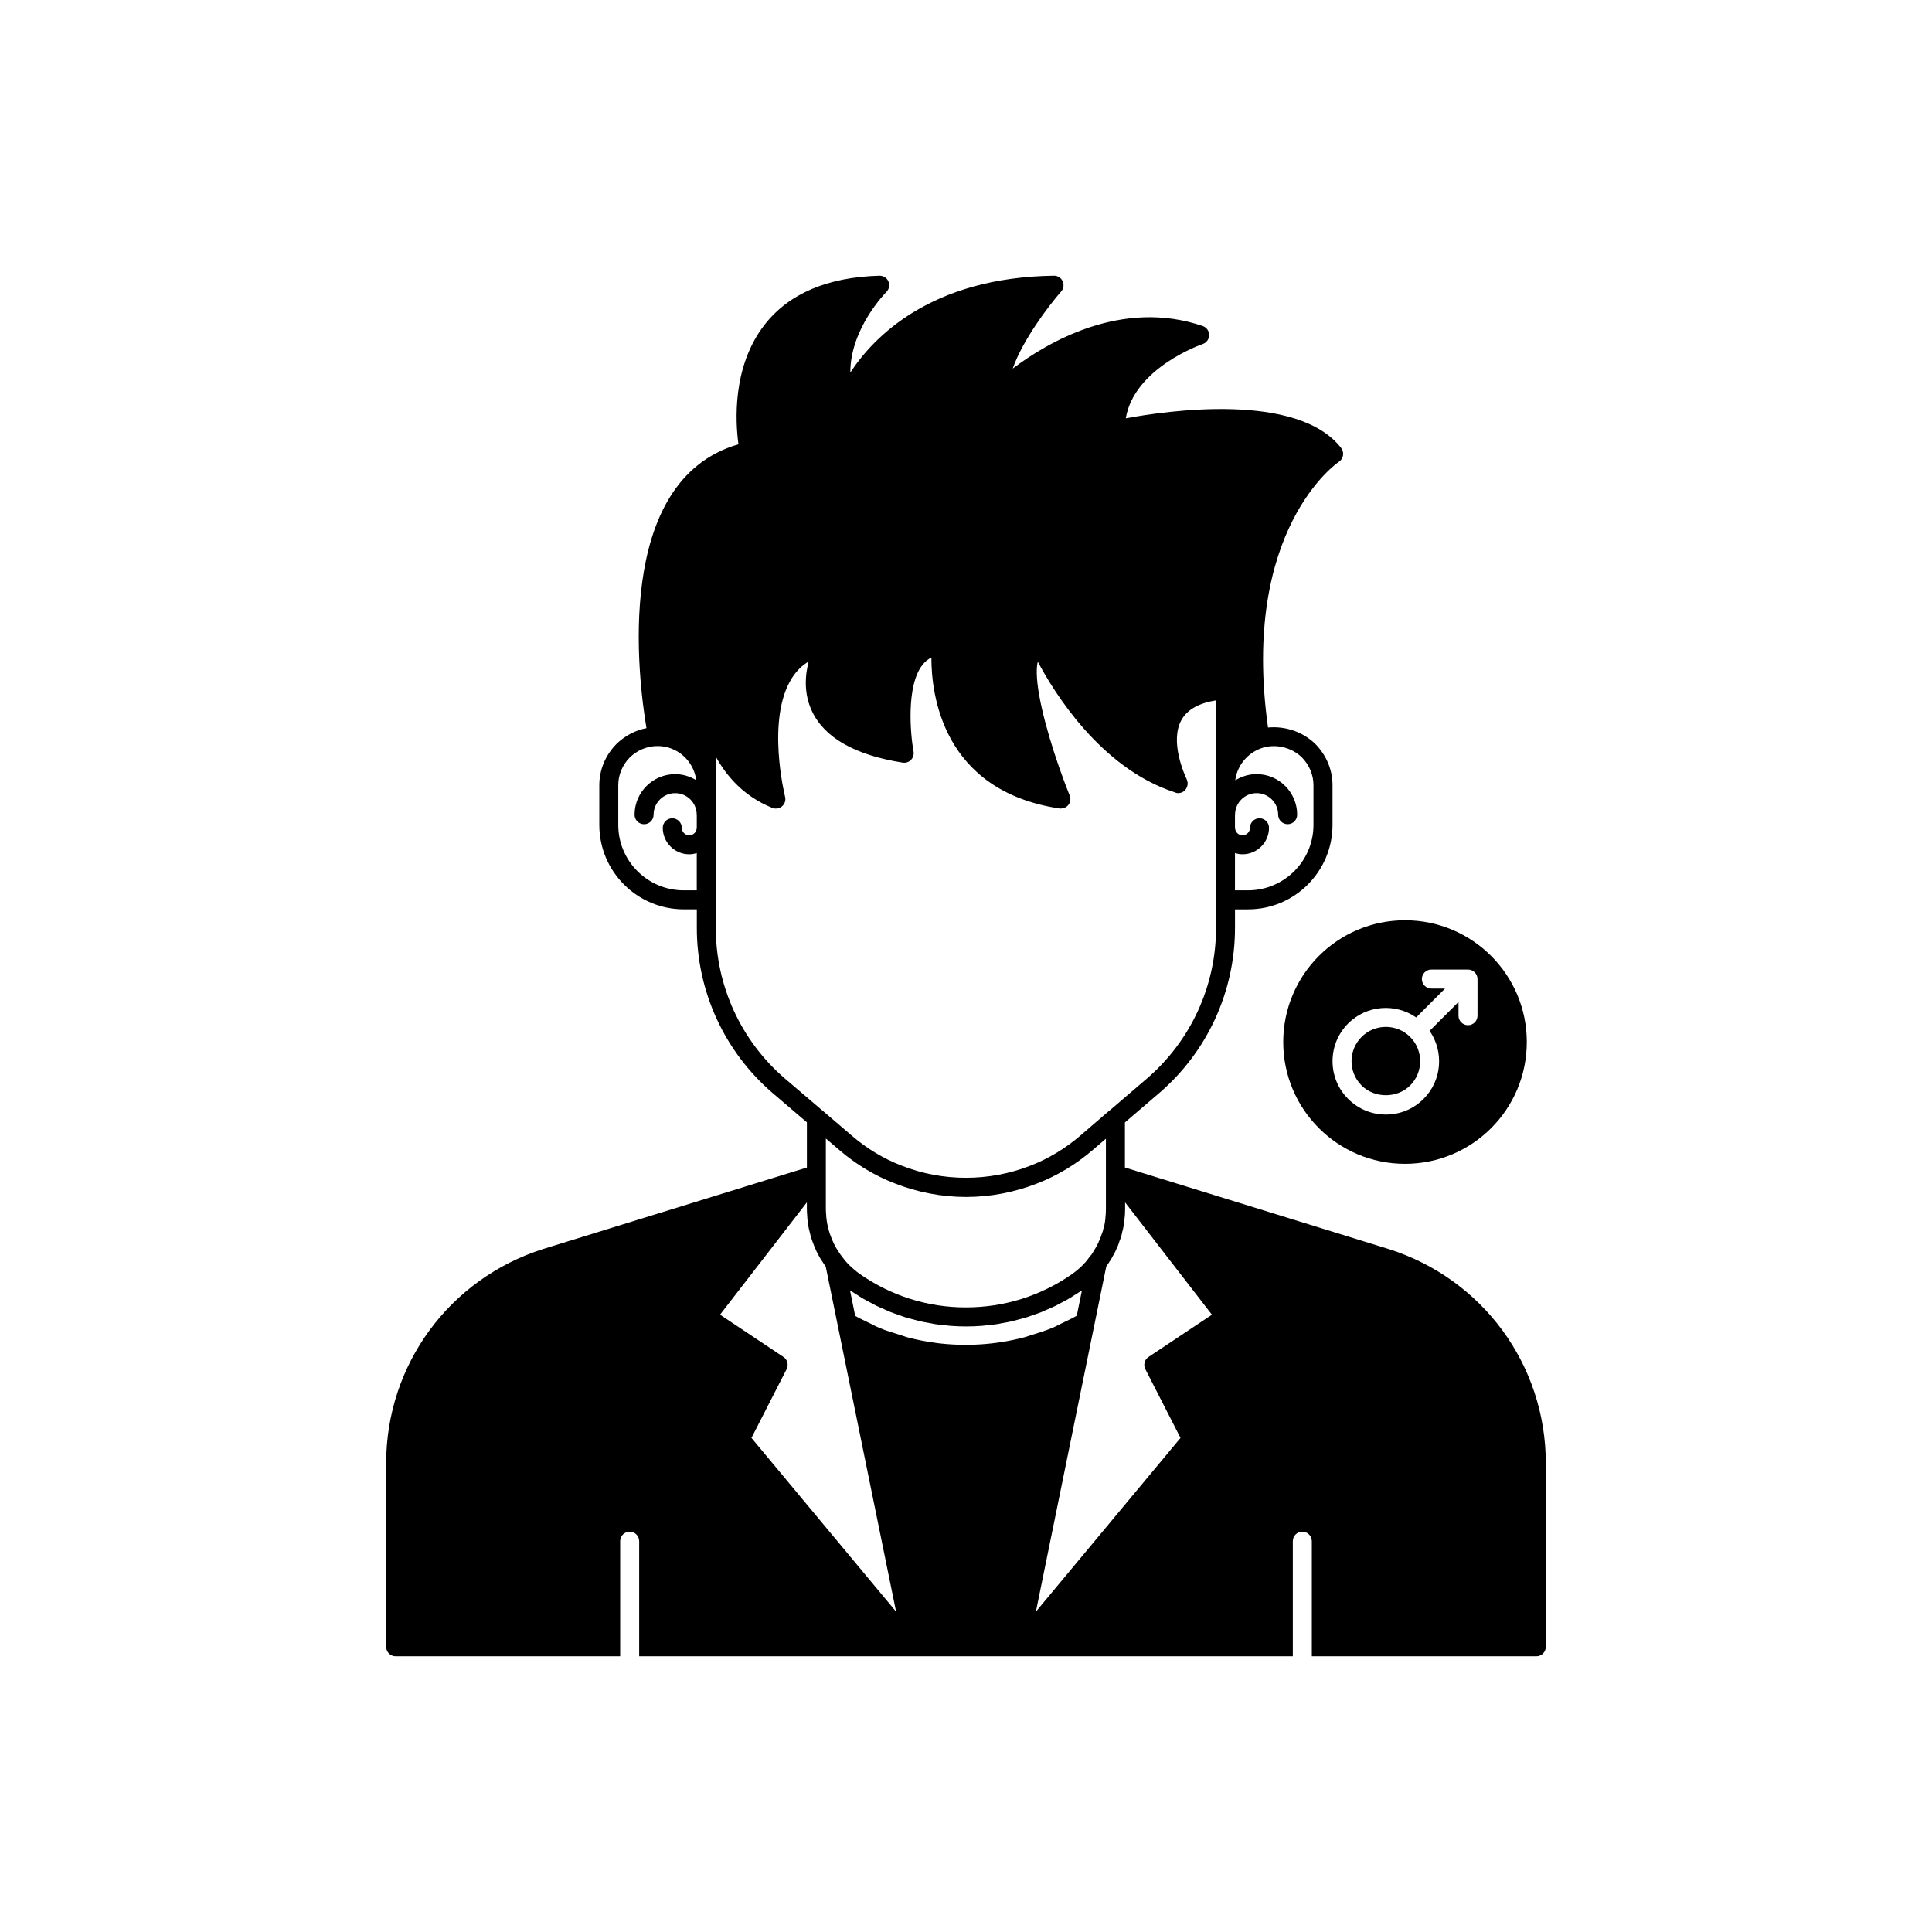 <?xml version="1.0" encoding="UTF-8"?>
<!-- Uploaded to: SVG Repo, www.svgrepo.com, Generator: SVG Repo Mixer Tools -->
<svg fill="#000000" width="800px" height="800px" version="1.1" viewBox="144 144 512 512" xmlns="http://www.w3.org/2000/svg">
 <g>
  <path d="m517.7 431.66c3.547-3.547 3.547-9.32 0-12.867-1.773-1.773-4.102-2.66-6.434-2.66-2.328 0-4.66 0.887-6.434 2.66-3.547 3.551-3.547 9.32 0 12.867 3.438 3.441 9.43 3.441 12.867 0z"/>
  <path d="m484.07 420.15c0 17.824 14.449 32.273 32.273 32.273s32.273-14.449 32.273-32.273c0-17.824-14.449-32.273-32.273-32.273s-32.273 14.449-32.273 32.273zm17.199-4.922c4.906-4.902 12.527-5.418 18.031-1.602l7.652-7.652h-3.625c-1.391 0-2.519-1.125-2.519-2.519 0-1.391 1.125-2.519 2.519-2.519h9.707c0.328 0 0.652 0.066 0.961 0.195 0.617 0.254 1.109 0.746 1.363 1.363 0.129 0.309 0.195 0.633 0.195 0.961v9.707c0 1.391-1.125 2.519-2.519 2.519-1.391 0-2.519-1.125-2.519-2.519v-3.629l-7.652 7.652c3.816 5.508 3.301 13.129-1.602 18.031-2.668 2.672-6.219 4.144-9.996 4.144s-7.324-1.473-9.996-4.144c-5.512-5.508-5.512-14.477 0-19.988z"/>
  <path d="m511.93 474.98-69.816-21.582v-11.945l9.098-7.797c12.758-10.965 20.074-26.906 20.074-43.73v-4.938h3.473c12.336 0 22.371-10.035 22.371-22.367v-10.527c0-4.055-1.598-7.918-4.535-10.922-3.359-3.285-8.082-4.809-12.559-4.367-7.344-52.602 18.496-70.238 18.766-70.41 0.59-0.383 0.992-1 1.113-1.695 0.117-0.695-0.059-1.406-0.488-1.965-11.57-14.922-46.148-9.902-57.082-7.875 2.234-13.422 20.176-19.617 20.375-19.684 1.023-0.344 1.711-1.305 1.719-2.383 0-1.078-0.684-2.043-1.703-2.391-21.516-7.352-41.23 4.383-50.352 11.273 2.652-7.641 9.668-16.809 12.836-20.43 0.656-0.75 0.812-1.812 0.395-2.715-0.418-0.902-1.328-1.484-2.32-1.465-32.629 0.445-47.805 16.262-53.957 25.676-0.016-11.73 9.445-21.25 9.559-21.363 0.738-0.727 0.953-1.832 0.551-2.781-0.41-0.953-1.293-1.516-2.387-1.531-13.742 0.379-23.965 4.734-30.395 12.941-8.723 11.141-7.766 25.969-6.965 31.738-33.32 9.605-26.543 62.41-24.379 75.219-2.977 0.582-5.742 2.027-8.004 4.246-2.898 2.961-4.496 6.828-4.496 10.879v10.527c0 12.336 10.035 22.367 22.371 22.367h3.473v4.938c0 16.824 7.316 32.762 20.082 43.738l9.086 7.769v11.98l-69.828 21.57c-24.93 7.891-41.672 30.723-41.672 56.82v48.617c0 1.391 1.125 2.519 2.519 2.519h59.496v-30.504c0-1.391 1.125-2.519 2.519-2.519 1.391 0 2.519 1.125 2.519 2.519v30.504h173.22v-30.504c0-1.391 1.125-2.519 2.519-2.519 1.391 0 2.519 1.125 2.519 2.519v30.504h59.488c1.391 0 2.519-1.125 2.519-2.519v-48.617c0-26.105-16.762-48.938-41.727-56.82zm-40.645-104.91c0.637 0.191 1.301 0.324 1.996 0.324 3.871 0 7.019-3.148 7.019-7.019 0-1.391-1.125-2.519-2.519-2.519-1.391 0-2.519 1.125-2.519 2.519 0 1.094-0.891 1.984-1.984 1.984s-1.977-0.891-1.977-1.984c0-0.035-0.02-0.062-0.02-0.098v-3.277c0-0.035 0.02-0.062 0.02-0.098 0-3.152 2.562-5.715 5.711-5.715s5.711 2.562 5.711 5.715c0 1.391 1.125 2.519 2.519 2.519 1.391 0 2.519-1.125 2.519-2.519 0-5.93-4.82-10.754-10.75-10.754-2.078 0-4.004 0.621-5.652 1.645 0.027-0.195 0.051-0.391 0.082-0.535 0.633-3.543 3.141-6.555 6.547-7.871 3.652-1.422 8.145-0.488 11.035 2.34 1.973 2.016 3.059 4.629 3.059 7.359v10.527c0 9.559-7.773 17.332-17.332 17.332h-3.473zm-142.63-6.766c0 0.027-0.016 0.047-0.016 0.074 0 1.094-0.891 1.984-1.984 1.984s-1.977-0.891-1.977-1.984c0-1.391-1.125-2.519-2.519-2.519-1.391 0-2.519 1.125-2.519 2.519 0 3.871 3.148 7.019 7.016 7.019 0.699 0 1.359-0.133 1.996-0.324v9.875h-3.473c-9.559 0-17.332-7.773-17.332-17.332v-10.527c0-2.727 1.086-5.344 3.019-7.32 2.016-1.973 4.644-3.059 7.41-3.059 5.269 0 9.586 3.965 10.242 9.059-1.633-1.004-3.539-1.613-5.594-1.613-5.93 0-10.754 4.824-10.754 10.754 0 1.391 1.125 2.519 2.519 2.519 1.391 0 2.519-1.125 2.519-2.519 0-3.152 2.562-5.715 5.719-5.715 3.148 0 5.711 2.562 5.711 5.715 0 0.027 0.016 0.047 0.016 0.074zm23.359 66.523c-11.645-10.008-18.32-24.555-18.32-39.906v-45.395c2.945 5.356 7.606 10.602 14.98 13.574 0.875 0.355 1.879 0.184 2.598-0.441 0.715-0.621 1.02-1.594 0.781-2.516-0.051-0.203-5.098-20.613 1.824-31.465 1.195-1.871 2.66-3.324 4.434-4.383-0.941 3.578-1.371 8.449 0.891 13.219 3.34 7.027 11.426 11.598 24.023 13.59 0.812 0.129 1.625-0.141 2.195-0.727 0.57-0.586 0.828-1.41 0.68-2.215-0.828-4.496-2.012-17.391 2.367-22.965 0.676-0.859 1.457-1.504 2.363-1.941-0.031 9.516 2.809 35.305 33.934 39.996 0.121 0.016 0.25 0.027 0.375 0.027 0.215 0 0.41-0.086 0.617-0.141 0.129-0.035 0.262-0.035 0.383-0.086 0.375-0.164 0.719-0.398 0.98-0.73 0.562-0.711 0.699-1.664 0.359-2.504-0.539-1.332-1.098-2.785-1.664-4.316-3.394-9.191-6.981-21.289-7.062-28.18-0.016-1.148 0.07-2.152 0.27-2.977 4.234 7.992 16.582 28.164 36.164 34.578 0.336 0.16 0.688 0.262 1.055 0.262 0.629 0 1.258-0.238 1.75-0.707 0.059-0.059 0.082-0.133 0.137-0.195h0.004s0-0.004 0.004-0.008c0.309-0.359 0.488-0.781 0.559-1.227 0.008-0.047 0.023-0.09 0.027-0.141 0.043-0.445-0.02-0.883-0.207-1.297-0.012-0.023 0-0.051-0.012-0.078-0.488-1.02-4.684-10.109-1.328-15.871 1.543-2.652 4.594-4.348 9.086-5.062v60.312c0 15.352-6.676 29.898-18.312 39.898l-9.898 8.488c-0.027 0.02-0.062 0.02-0.086 0.039l-7.703 6.641c-3.981 3.41-8.414 6.082-13.18 7.93-11 4.305-23.305 4.277-34.156-0.004-4.719-1.812-9.152-4.481-13.172-7.926l-7.758-6.648c-0.008-0.008-0.023-0.008-0.035-0.016zm81.199 46.699c-0.039 0.043-0.074 0.09-0.109 0.133-0.09 0.102-0.195 0.184-0.266 0.301-0.059 0.07-0.117 0.148-0.172 0.227-0.246 0.367-0.535 0.738-0.82 1.066-0.039 0.047-0.078 0.098-0.113 0.148-0.016 0.02-0.031 0.035-0.043 0.051-0.012 0.012-0.02 0.027-0.031 0.039-0.09 0.082-0.176 0.168-0.242 0.242-0.434 0.516-0.906 0.938-1.402 1.387-0.625 0.582-1.301 1.074-1.938 1.543-8.254 5.766-17.949 8.812-28.133 8.812-10.086 0-19.777-3.047-28.078-8.848-0.5-0.336-0.953-0.711-1.59-1.262-0.242-0.172-0.477-0.422-0.684-0.633-0.113-0.113-0.234-0.215-0.367-0.301-0.789-0.77-1.461-1.547-2.078-2.422-0.336-0.414-0.621-0.832-0.754-1.02-0.074-0.164-0.32-0.566-0.434-0.711-0.25-0.32-0.422-0.656-0.676-1.137 0-0.004-0.277-0.516-0.277-0.516l-0.488-1.098c-0.031-0.098-0.062-0.195-0.102-0.289-0.109-0.246-0.223-0.488-0.289-0.734-0.043-0.156-0.102-0.305-0.172-0.449-0.188-0.504-0.34-1.047-0.488-1.719-0.168-0.594-0.297-1.238-0.367-1.781l-0.074-0.59c-0.031-0.227-0.062-0.453-0.074-0.887-0.051-0.586-0.094-1.125-0.094-1.711v-18.648l3.602 3.078c4.457 3.816 9.383 6.781 14.617 8.793 5.977 2.371 12.516 3.617 18.918 3.617 6.441 0 12.797-1.211 18.898-3.594 5.293-2.055 10.219-5.019 14.637-8.809l3.547-3.039v18.617c0 0.816-0.051 1.586-0.137 2.402-0.012 0.105-0.016 0.211-0.016 0.316-0.078 0.648-0.152 1.273-0.383 2.047-0.027 0.121-0.066 0.238-0.098 0.355-0.109 0.523-0.262 1.039-0.48 1.559-0.055 0.152-0.094 0.285-0.152 0.449-0.07 0.246-0.184 0.488-0.324 0.816l-0.215 0.523c-0.098 0.195-0.152 0.285-0.195 0.5-0.117 0.195-0.27 0.457-0.348 0.688-0.398 0.707-0.793 1.375-1.395 2.316 0.004 0.004 0.004 0.016-0.004 0.055l-0.078 0.078c0 0.004-0.004 0.004-0.004 0.008 0 0 0 0.004-0.004 0.004 0-0.004 0.004-0.004 0.004-0.008-0.02 0.008-0.023 0.02-0.035 0.031zm-90.07 48.535 9.32-18.219c0.582-1.141 0.215-2.535-0.848-3.242l-16.797-11.199 23.008-29.758v1.738c0 0.727 0.055 1.395 0.102 1.918 0 0.445 0.051 0.887 0.109 1.332 0 0.004 0.062 0.516 0.062 0.523 0.117 0.871 0.297 1.742 0.488 2.406 0.176 0.832 0.418 1.664 0.715 2.438l0.004-0.004c0.016 0.035 0.031 0.074 0.043 0.109 0.094 0.297 0.211 0.594 0.34 0.887 0.031 0.109 0.062 0.215 0.109 0.316l0.582 1.305c0.133 0.328 0.32 0.66 0.492 0.949 0.328 0.645 0.66 1.223 1.098 1.828 0.262 0.422 0.543 0.848 0.859 1.273l2.348 11.5 4.438 21.777 11.855 58.16zm72.438-26.695c-7.613 2.019-15.645 2.539-23.473 1.535-0.062-0.008-0.125-0.027-0.188-0.035-2.508-0.328-4.996-0.816-7.441-1.457-0.66-0.176-1.293-0.441-1.949-0.637-1.824-0.547-3.641-1.109-5.402-1.832-0.914-0.375-1.777-0.867-2.672-1.293-1.289-0.609-2.578-1.215-3.82-1.926l-1.379-6.766c0.578 0.398 1.18 0.75 1.766 1.125 0.531 0.34 1.055 0.699 1.598 1.016 0.656 0.387 1.336 0.727 2.008 1.086 0.535 0.285 1.059 0.59 1.602 0.855 0.711 0.348 1.438 0.648 2.16 0.961 0.523 0.23 1.039 0.48 1.57 0.695 0.746 0.297 1.512 0.547 2.269 0.809 0.527 0.184 1.043 0.391 1.578 0.559 0.773 0.242 1.559 0.434 2.344 0.637 0.535 0.141 1.062 0.309 1.602 0.434 0.824 0.188 1.66 0.328 2.492 0.477 0.512 0.094 1.02 0.215 1.535 0.293 0.895 0.137 1.797 0.215 2.703 0.309 0.469 0.047 0.934 0.121 1.402 0.156 1.379 0.102 2.766 0.156 4.16 0.156 1.383 0 2.762-0.055 4.129-0.156 0.34-0.027 0.676-0.082 1.016-0.113 1.023-0.098 2.047-0.195 3.062-0.352 0.426-0.066 0.84-0.164 1.262-0.238 0.922-0.164 1.844-0.32 2.75-0.531 0.453-0.105 0.895-0.246 1.344-0.363 0.867-0.223 1.734-0.441 2.586-0.707 0.477-0.148 0.945-0.34 1.418-0.5 0.812-0.281 1.629-0.551 2.426-0.867 0.477-0.191 0.938-0.418 1.41-0.621 0.781-0.34 1.562-0.664 2.328-1.039 0.488-0.238 0.961-0.516 1.441-0.77 0.73-0.387 1.465-0.758 2.176-1.18 0.504-0.297 0.992-0.633 1.488-0.945 0.617-0.391 1.242-0.758 1.844-1.172l-1.375 6.715c-1.266 0.727-2.586 1.352-3.906 1.977-0.852 0.406-1.672 0.875-2.543 1.234-1.844 0.762-3.746 1.363-5.66 1.934-0.555 0.156-1.094 0.387-1.66 0.539zm31.945 8.477 9.32 18.219-38.324 46.043 18.551-90.992 0.094-0.465c0.102-0.141 0.188-0.273 0.262-0.395l-0.004-0.004c0.078-0.105 0.148-0.203 0.184-0.258 0.027-0.043 0.051-0.082 0.082-0.125 0.57-0.801 1.047-1.582 1.25-2.074 0.266-0.348 0.469-0.715 0.609-1.098 0.117-0.219 0.234-0.469 0.328-0.75 0.281-0.52 0.461-1.02 0.629-1.496 0.043-0.109 0.09-0.273 0.133-0.453 0.391-0.934 0.66-1.836 0.762-2.516 0.297-0.953 0.422-1.902 0.547-2.914l-0.012-0.004c0.012-0.086 0.02-0.172 0.023-0.258 0.152-0.941 0.207-1.926 0.207-2.914v-1.738l23.008 29.758-16.797 11.199c-1.07 0.699-1.434 2.098-0.852 3.234z"/>
 </g>
</svg>